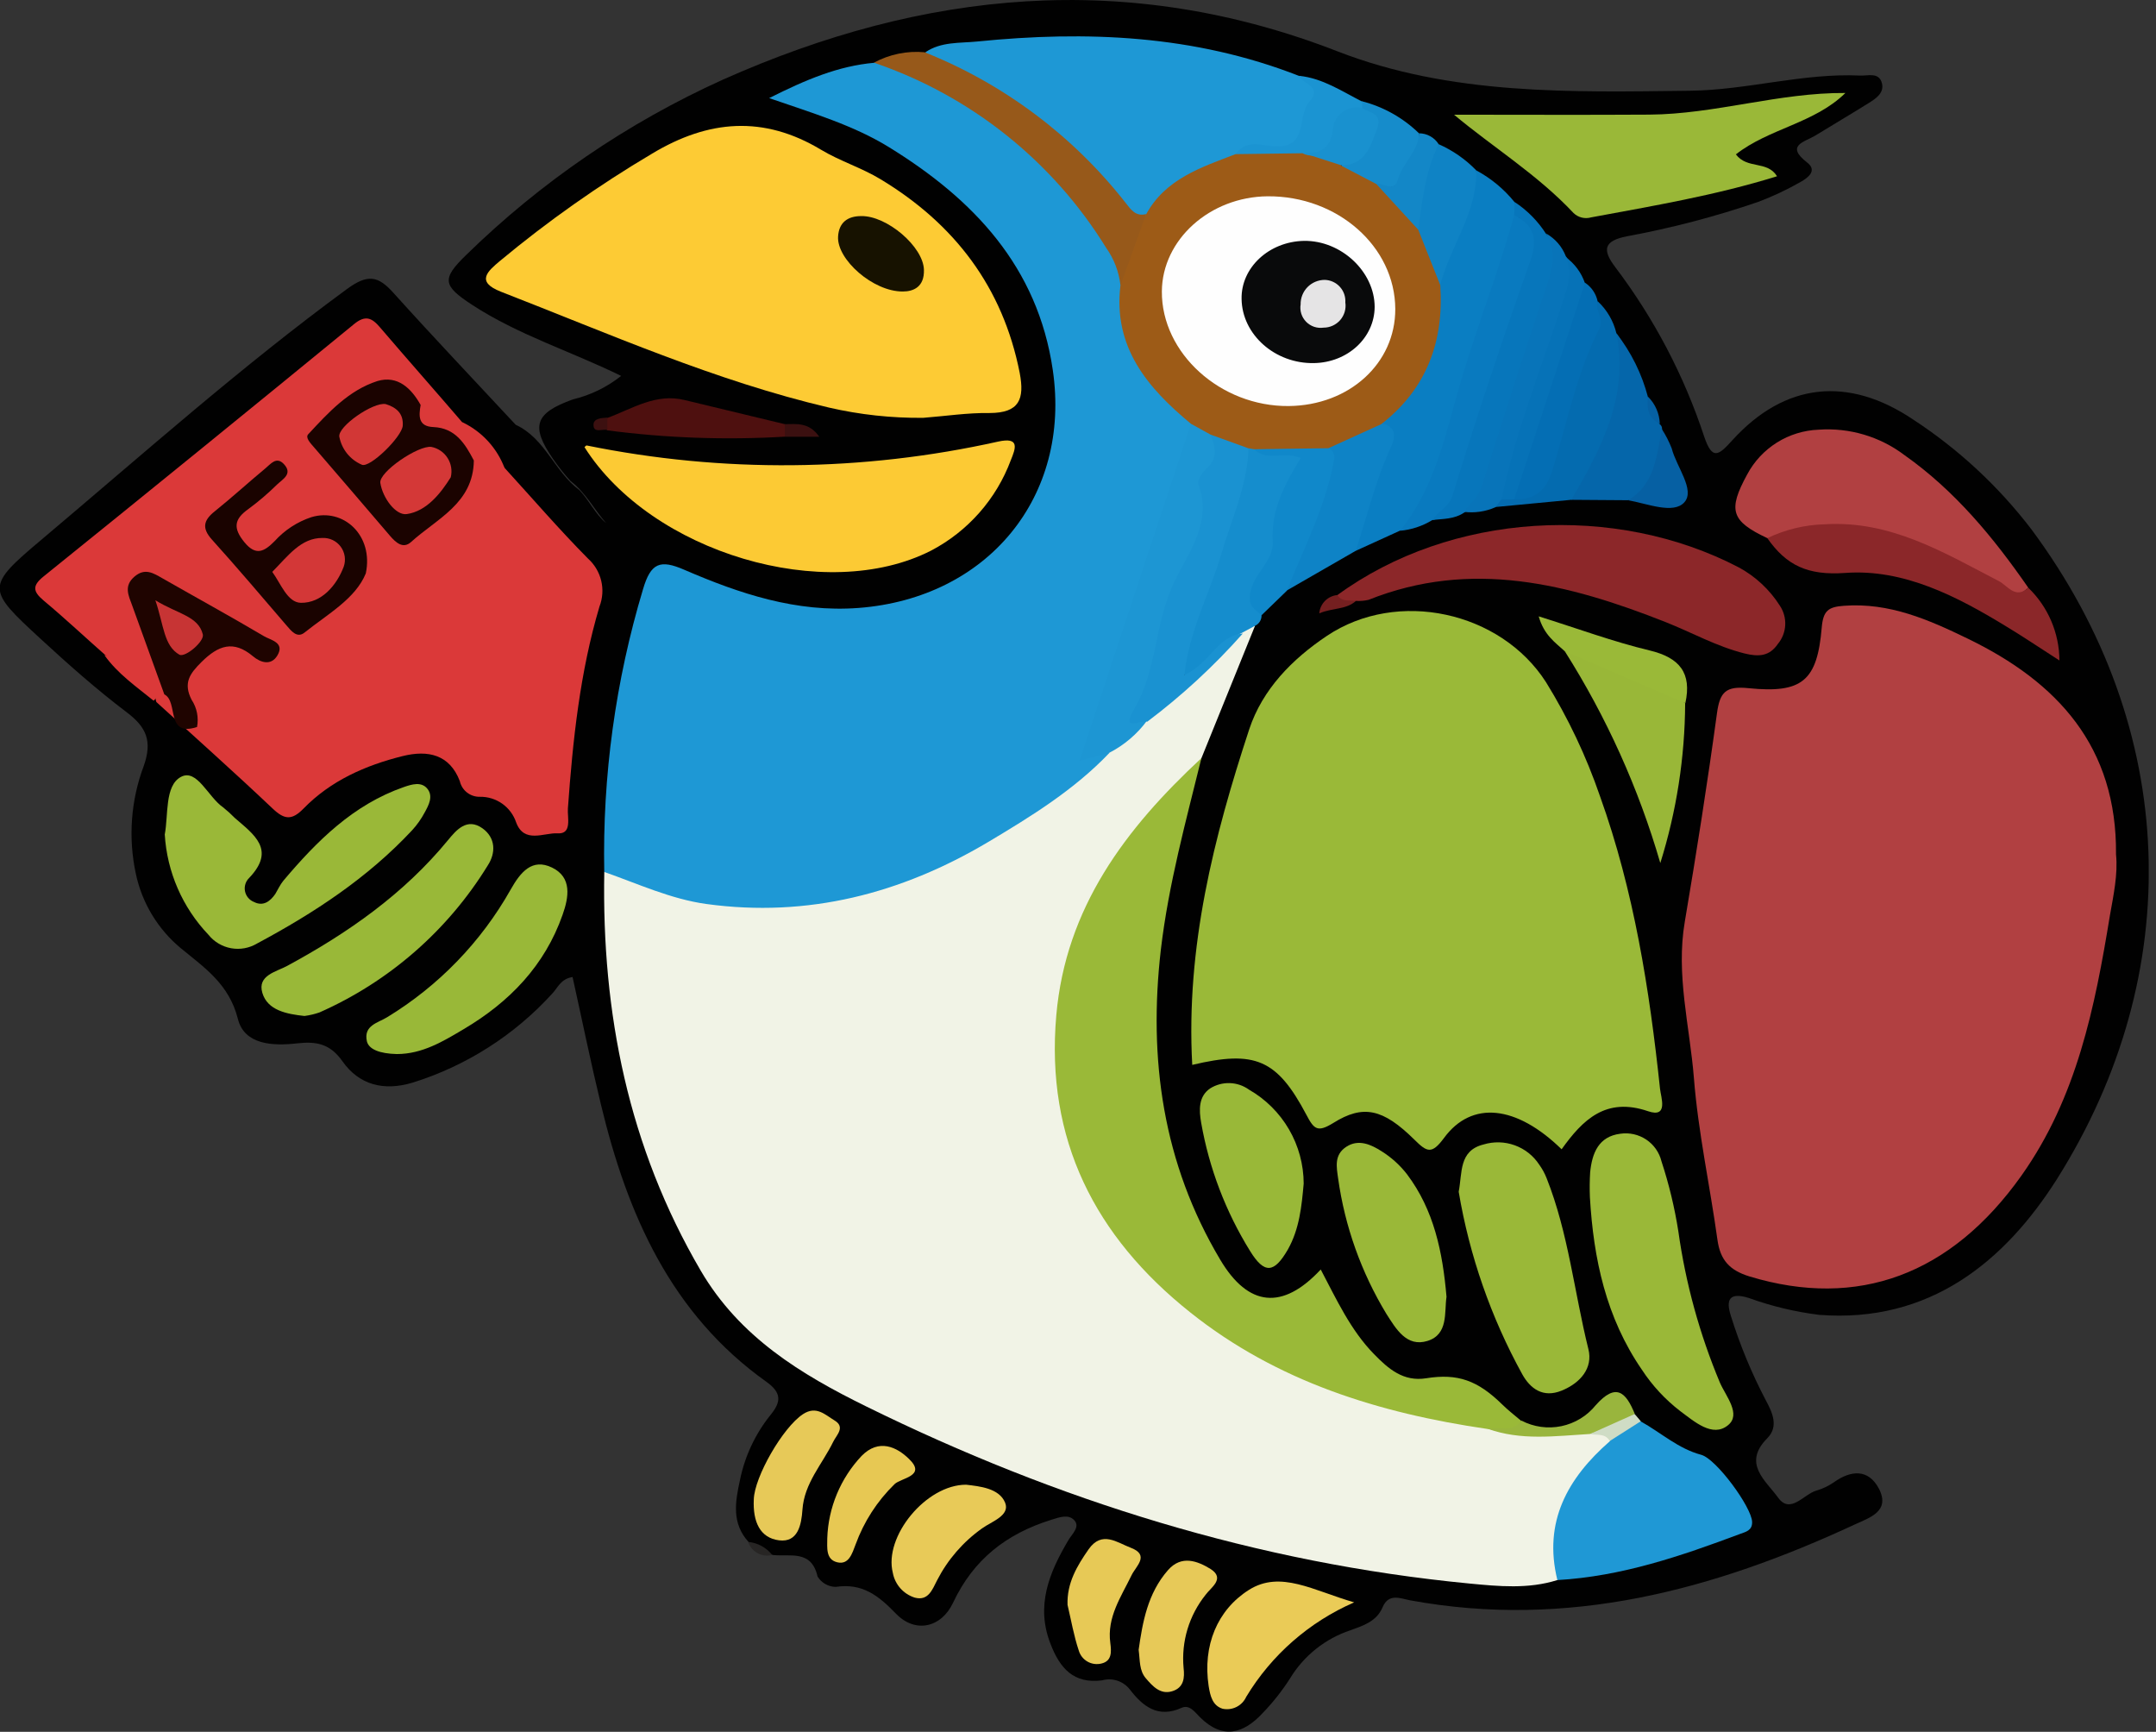 <?xml version="1.0" encoding="UTF-8"?> <svg xmlns="http://www.w3.org/2000/svg" width="193" height="155" viewBox="0 0 193 155" fill="none"><rect x="0" y="0" width="193" height="155" fill="#333333" stroke="none"/><g clip-path="url(#clip0_0_5040)"><path d="M46.167 38.02C42.51 34.089 38.811 30.2 35.219 26.212C33.844 24.684 32.93 24.505 31.073 25.86C21.544 32.84 12.741 40.695 3.722 48.292C-1.316 52.532 -1.201 52.718 3.621 57.166C6.112 59.462 8.66 61.721 11.352 63.758C13.122 65.093 13.633 66.341 12.885 68.507C11.71 71.611 11.461 74.986 12.165 78.228C12.72 80.829 14.137 83.169 16.189 84.87C18.348 86.642 20.507 88.091 21.292 91.183C21.867 93.515 24.423 93.629 26.575 93.385C28.273 93.192 29.526 93.385 30.649 94.978C32.131 97.087 34.319 97.682 36.932 96.9C41.734 95.402 46.047 92.653 49.427 88.938C49.931 88.414 50.19 87.611 51.255 87.446C52.097 91.24 52.875 95.057 53.789 98.837C56.143 108.644 60.044 117.589 68.623 123.687C69.984 124.662 69.933 125.48 68.969 126.649C67.608 128.344 66.672 130.339 66.241 132.467C65.809 134.44 65.485 136.327 67.004 138.005C67.529 138.723 68.443 138.723 69.163 139.175C70.718 139.347 72.632 138.665 73.187 141.104C73.356 141.382 73.594 141.613 73.877 141.774C74.16 141.936 74.48 142.024 74.806 142.03C77.196 141.671 78.635 142.804 80.219 144.44C81.932 146.205 84.264 145.695 85.322 143.436C87.143 139.569 90.094 137.281 94.081 136.033C94.866 135.789 95.65 135.494 96.176 136.076C96.701 136.657 95.974 137.288 95.657 137.819C93.923 140.738 92.692 143.708 94.045 147.144C94.873 149.297 96.104 150.731 98.659 150.394C99.112 150.268 99.592 150.28 100.038 150.43C100.483 150.579 100.873 150.86 101.157 151.233C102.294 152.704 103.654 153.816 105.77 152.855C106.49 152.532 106.965 153.249 107.426 153.701C109.448 155.71 111.32 155.179 113.04 153.314C113.957 152.364 114.777 151.326 115.487 150.215C116.718 148.185 118.635 146.659 120.892 145.911C122.044 145.487 123.224 145.136 123.771 143.845C124.319 142.553 125.391 143.077 126.247 143.235C140.355 145.824 153.404 142.309 166.043 136.441C167.368 135.832 169.232 135.265 168.202 133.249C167.252 131.441 165.69 131.571 164.129 132.69C163.662 133.009 163.147 133.252 162.603 133.407C161.458 133.744 160.263 135.559 159.169 134.038C158.075 132.517 155.945 130.997 158.205 128.723C159.241 127.682 158.666 126.42 158.068 125.322C156.801 122.906 155.755 120.38 154.944 117.776C154.484 116.341 154.786 115.624 156.542 116.169C158.58 116.908 160.695 117.415 162.847 117.682C172.73 118.45 179.467 112.898 184.138 105.523C195.755 87.08 195.114 65.222 181.835 47.36C178.899 43.526 175.334 40.215 171.29 37.568C165.46 33.636 159.774 34.225 155.067 39.411C153.85 40.76 153.282 41.219 152.562 39.096C150.763 33.631 148.071 28.5 144.594 23.909C143.371 22.302 143.63 21.556 145.609 21.154C149.601 20.421 153.532 19.393 157.37 18.077C158.693 17.581 159.974 16.979 161.199 16.276C161.789 15.946 162.732 15.287 161.775 14.548C159.788 13.012 161.53 12.718 162.495 12.137C164.1 11.147 165.726 10.2 167.324 9.196C167.965 8.794 168.692 8.292 168.462 7.431C168.195 6.441 167.216 6.793 166.533 6.764C161.393 6.52 156.406 8.063 151.31 8.12C140.643 8.256 129.868 8.536 119.719 4.591C100.941 -2.705 82.695 -0.89 64.708 7.13C56.184 10.98 48.405 16.293 41.726 22.826C39.502 24.978 39.653 25.573 42.258 27.281C46.397 29.985 51.126 31.449 55.603 33.644C54.336 34.652 52.861 35.37 51.284 35.746C47.865 36.979 47.484 38.134 49.506 41.076C49.985 41.773 50.512 42.437 51.083 43.063C52.421 44.081 53.177 45.588 54.257 46.822C53.271 45.989 52.752 44.784 51.867 43.866C49.629 42.202 48.808 39.239 46.167 38.02Z" fill="#010101"></path><path d="M69.126 139.175C68.866 138.842 68.54 138.567 68.169 138.365C67.797 138.164 67.388 138.042 66.966 138.006C67.114 138.435 67.417 138.794 67.817 139.011C68.217 139.227 68.684 139.286 69.126 139.175Z" fill="#272524"></path><path d="M54.093 78.043C53.863 90.69 56.252 102.663 62.73 113.732C66.214 119.678 71.684 123 77.565 125.891C94.63 134.284 112.545 139.901 131.547 141.73C134.16 141.981 136.816 142.239 139.4 141.422C139.565 141.314 139.774 141.171 139.759 141.02C139.22 136.608 140.933 133.057 143.956 129.987C144.113 129.812 144.223 129.599 144.275 129.369C144.327 129.139 144.318 128.9 144.251 128.674C143.804 127.864 143.027 127.749 142.221 127.67C139.342 128.423 136.542 128.043 133.735 127.404C124.105 125.633 114.798 123.143 106.902 116.881C99.705 111.142 95.523 103.803 95.084 94.693C94.727 89.583 95.939 84.486 98.56 80.08C100.583 76.795 102.656 73.538 105.484 70.848C106.363 69.995 107.065 68.979 107.55 67.856L112.344 56.02C111.775 55.697 111.322 56.02 110.861 56.285C108.068 58.99 105.319 61.745 102.274 64.176C101.146 65.317 99.909 66.345 98.582 67.247C90.009 74.592 80.501 79.922 68.928 80.625C65.012 80.862 61.248 79.908 57.57 78.595C56.447 78.194 55.382 77.419 54.093 78.043Z" fill="#F1F3E6"></path><path d="M189.421 76.471C189.507 66.844 184.21 61.062 176.134 57.153C172.629 55.453 169.124 53.917 165.064 54.219C163.69 54.319 163.207 54.635 163.078 56.163C162.675 60.94 161.336 62.081 156.514 61.593C154.484 61.385 153.958 61.945 153.699 63.839C152.85 70.065 151.871 76.285 150.82 82.49C150.007 87.232 151.259 91.816 151.634 96.478C152.015 101.335 153.073 106.134 153.742 110.969C153.994 112.77 154.815 113.695 156.622 114.247C166.31 117.181 174.652 114.097 180.957 105.216C185.916 98.222 187.528 90.151 188.874 81.938C189.198 80.094 189.601 78.243 189.421 76.471Z" fill="#B14041"></path><path d="M54.091 78.042C57.107 79.097 60.036 80.467 63.246 80.911C72.315 82.152 80.679 79.979 88.438 75.373C92.303 73.071 96.175 70.682 99.321 67.375C97.377 66.88 98.22 65.632 98.601 64.556C101.394 56.564 103.783 48.437 106.518 40.431C106.896 39.668 107.07 38.82 107.022 37.97C106.781 37.256 106.313 36.64 105.691 36.213C102.466 33.401 100.652 29.979 101.063 25.596C101.051 24.563 100.755 23.553 100.206 22.676C95.434 15.287 89.561 9.154 81.024 6.076C80.141 5.768 79.211 5.612 78.275 5.617C75.043 5.904 72.15 7.124 68.853 8.781C72.848 10.158 76.396 11.22 79.542 13.15C87.142 17.82 92.9 23.874 94.246 33.135C95.895 44.462 88.416 53.53 76.857 54.412C71.272 54.835 66.212 53.135 61.26 50.998C59.1 50.058 58.258 50.366 57.56 52.741C55.096 60.944 53.925 69.48 54.091 78.042Z" fill="#1E98D5"></path><path d="M106.726 95.31C112.355 93.975 114.313 94.8 116.954 99.793C117.631 101.084 117.948 101.371 119.351 100.51C122.036 98.825 123.814 99.241 126.606 101.995C127.744 103.122 128.161 103.344 129.269 101.845C131.753 98.473 135.747 98.918 139.792 102.863C141.678 100.223 143.751 98.165 147.53 99.456C149.38 100.087 148.681 98.215 148.602 97.454C147.659 88.552 146.27 79.736 143.226 71.257C142.002 67.693 140.384 64.277 138.403 61.07C134.351 54.721 125.095 52.677 118.775 56.916C115.666 58.997 113.017 61.694 111.83 65.266C108.655 74.922 106.151 84.75 106.726 95.31Z" fill="#9AB938"></path><path d="M41.393 37.813C38.932 34.943 36.456 32.153 34.016 29.298C33.296 28.451 32.713 28.172 31.698 29.004C22.456 36.574 13.191 44.104 3.901 51.593C2.886 52.411 2.929 52.928 3.901 53.745C5.844 55.367 7.694 57.11 9.58 58.767C10.357 59.09 10.955 60.589 11.847 59.707C12.977 58.595 12.301 57.311 11.279 56.306C10.257 55.302 9.184 54.097 10.026 52.619C11.022 50.679 12.693 49.167 14.726 48.365C15.446 48.114 15.928 48.803 16.331 49.312C17.951 51.378 19.721 53.329 21.37 55.388C22.32 56.579 22.291 57.468 21.132 58.516C19.313 60.308 16.963 61.47 14.431 61.83C14.071 62.074 13.798 62.354 13.999 62.834C17.476 66.005 20.995 69.133 24.407 72.368C25.465 73.372 26.127 73.437 27.171 72.368C29.604 69.872 32.706 68.501 36.053 67.669C38.313 67.11 40.249 67.526 41.163 69.915C41.253 70.319 41.481 70.679 41.808 70.934C42.135 71.189 42.54 71.323 42.955 71.314C43.67 71.301 44.37 71.517 44.954 71.928C45.538 72.34 45.975 72.926 46.202 73.602C46.921 75.539 48.699 74.513 49.915 74.585C51.247 74.671 50.772 73.15 50.837 72.354C51.276 66.249 51.916 60.159 53.665 54.283C53.95 53.545 54.003 52.738 53.817 51.969C53.63 51.2 53.214 50.506 52.622 49.979C50.045 47.375 47.648 44.592 45.179 41.888C44.424 40.955 43.366 41.027 42.3 41.027C40.666 40.869 39.356 39.269 37.478 40.044C34.851 41.134 33.973 42.806 34.318 46.141C33.575 44.639 32.929 43.091 32.382 41.507C31.753 39.843 31.19 38.157 30.691 36.45C30.532 35.912 30.381 35.302 30.885 34.872C31.511 34.334 32.108 34.778 32.684 35.072C35.254 36.385 37.456 38.444 40.458 38.882C41.041 38.767 41.617 38.616 41.393 37.813Z" fill="#DB3939"></path><path d="M82.645 37.396C84.624 37.246 86.604 36.937 88.576 36.966C91.261 36.966 91.728 35.711 91.282 33.379C89.771 25.696 85.445 20.036 78.823 16.041C77.132 15.015 75.188 14.419 73.497 13.401C68.351 10.309 63.42 10.718 58.382 13.745C53.589 16.584 49.031 19.798 44.75 23.358C43.692 24.254 42.526 25.208 44.85 26.112C54.524 29.871 64.032 34.089 74.202 36.478C76.97 37.117 79.804 37.425 82.645 37.396Z" fill="#FDCB34"></path><path d="M107.547 67.855C100.76 74.153 95.398 81.233 94.556 90.882C93.584 101.986 98.01 110.667 106.554 117.467C114.32 123.658 123.454 126.477 133.12 127.89C134.222 127.969 135.539 128.931 136.179 127.173C135.604 126.685 135.006 126.226 134.474 125.702C132.278 123.55 130.493 122.905 127.672 123.357C125.621 123.687 124.282 122.51 123.008 121.205C120.899 119.052 119.646 116.312 118.229 113.622C114.831 117.273 111.751 116.994 109.224 112.733C104.1 104.124 102.782 94.799 103.92 84.971C104.611 79.117 106.158 73.507 107.547 67.855Z" fill="#9AB938"></path><path d="M116.264 6.785C106.908 3.126 97.263 2.732 87.474 3.715C85.912 3.873 84.249 3.715 82.839 4.676C83.386 5.931 84.638 6.261 85.718 6.763C91.068 9.313 95.767 13.041 99.458 17.667C100.279 18.665 101.027 19.819 102.647 19.518C105.032 17.058 107.985 15.216 111.248 14.152C111.744 13.867 112.319 13.747 112.889 13.808C115.883 14.217 116.97 12.495 117.762 9.963C118.287 8.198 117.877 7.33 116.264 6.785Z" fill="#1E98D5"></path><path d="M52.322 40.021C58.311 49.476 73.915 54.103 83.359 49.275C86.651 47.546 89.189 44.667 90.484 41.19C90.923 40.121 91.312 39.088 89.34 39.526C77.227 42.225 64.678 42.343 52.517 39.87C52.459 39.863 52.387 39.971 52.322 40.021Z" fill="#FCCA34"></path><path d="M121.384 53.782C121.76 53.803 122.138 53.772 122.506 53.688C131.705 50.016 140.436 52.254 149.095 55.676C151.455 56.608 153.672 57.864 156.177 58.488C157.429 58.796 158.394 58.746 159.15 57.634C159.545 57.159 159.776 56.569 159.808 55.953C159.841 55.336 159.673 54.726 159.33 54.212C158.418 52.775 157.151 51.594 155.652 50.783C144.589 45.008 129.884 45.833 119.714 53.265C119.901 54.628 120.729 53.918 121.384 53.782Z" fill="#8C2729"></path><path d="M130.164 10.266C133.583 13.136 137.628 15.617 140.86 19.068C141.065 19.265 141.319 19.405 141.596 19.473C141.873 19.541 142.162 19.535 142.436 19.455C148 18.422 153.585 17.483 159.077 15.775C158.185 14.341 156.421 15.173 155.392 13.817C158.365 11.486 162.424 11.048 165.195 8.322C159.228 8.279 153.535 10.223 147.633 10.259C141.731 10.295 135.994 10.266 130.164 10.266Z" fill="#9AB838"></path><path d="M142.325 107.167C142.649 112.669 143.765 117.928 146.982 122.598C147.911 124.018 149.075 125.272 150.423 126.306C151.668 127.225 153.302 128.695 154.684 127.562C155.9 126.586 154.489 124.958 153.964 123.752C152.147 119.418 150.896 114.868 150.243 110.216C149.909 108.086 149.404 105.987 148.731 103.939C148.536 103.146 148.051 102.453 147.371 101.997C146.691 101.541 145.864 101.353 145.053 101.471C143.088 101.715 142.52 103.222 142.347 104.915C142.3 105.665 142.293 106.416 142.325 107.167Z" fill="#9AB838"></path><path d="M14.749 74.686C14.95 78.043 16.334 81.221 18.658 83.66C19.166 84.295 19.888 84.725 20.691 84.869C21.493 85.013 22.321 84.861 23.019 84.442C28.115 81.716 32.909 78.574 36.882 74.32C37.329 73.835 37.711 73.295 38.019 72.713C38.379 72.06 38.797 71.278 38.264 70.604C37.731 69.93 36.868 70.195 36.162 70.439C31.62 72.017 28.374 75.267 25.366 78.825C25.071 79.184 24.876 79.628 24.646 80.008C24.178 80.683 23.559 81.149 22.732 80.726C22.528 80.645 22.348 80.515 22.209 80.347C22.069 80.179 21.974 79.979 21.931 79.765C21.889 79.551 21.901 79.33 21.967 79.122C22.032 78.914 22.149 78.725 22.307 78.574C24.725 76.041 22.724 74.693 21.018 73.208C20.69 72.872 20.341 72.555 19.975 72.261C18.629 71.343 17.628 68.746 16.182 69.542C14.735 70.338 15.08 72.95 14.749 74.686Z" fill="#9AB838"></path><path d="M181.569 52.605C178.46 48.114 175.005 43.925 170.492 40.74C168.293 39.073 165.56 38.263 162.805 38.458C161.48 38.508 160.191 38.904 159.068 39.607C157.945 40.309 157.027 41.294 156.406 42.461C154.65 45.668 154.967 46.644 158.206 48.164C159.847 48.631 161.365 47.82 162.956 47.705C168.786 47.289 173.558 50.022 178.402 52.59C180.317 53.602 180.31 53.631 181.569 52.605Z" fill="#B14041"></path><path d="M130.579 106.665C131.543 112.386 133.465 117.906 136.265 122.992C136.985 124.29 138.129 125.144 139.799 124.463C141.469 123.781 142.614 122.454 142.189 120.747C140.922 115.653 140.404 110.381 138.453 105.46C138.283 105.024 138.058 104.612 137.784 104.233C137.261 103.436 136.493 102.829 135.595 102.505C134.697 102.18 133.717 102.155 132.803 102.433C130.579 102.985 130.91 104.965 130.579 106.665Z" fill="#9AB838"></path><path d="M144.106 128.995C140.32 132.302 138.132 136.212 139.413 141.42C145.171 141.09 150.483 139.268 155.773 137.288C156.241 137.109 156.874 137.001 156.845 136.212C156.802 134.892 153.643 130.573 152.289 130.208C150.231 129.662 148.691 128.228 146.884 127.223C145.495 127.087 144.689 127.869 144.106 128.995Z" fill="#1F98D5"></path><path d="M121.368 49.298L125.334 47.49C126.193 47.003 126.943 46.345 127.536 45.556C128.13 44.767 128.553 43.865 128.781 42.906C129.422 40.352 130.645 37.971 131.221 35.453C132.466 29.972 135.022 24.901 135.986 19.348C135.964 18.895 135.82 18.456 135.569 18.078C134.63 16.92 133.471 15.96 132.157 15.252C130.717 18.602 129.4 21.981 128.27 25.439C128.522 30.273 126.665 34.291 123.448 37.777C123.93 39.09 123.505 40.288 123.138 41.565C122.411 44.104 120.727 46.443 121.368 49.298Z" fill="#0A7EC2"></path><path d="M27.257 90.932C27.712 90.872 28.161 90.766 28.596 90.616C34.843 87.853 40.099 83.262 43.667 77.453C44.387 76.348 44.387 74.999 43.192 74.138C41.81 73.156 40.853 74.282 40.105 75.193C36.139 80.021 31.151 83.5 25.709 86.448C24.73 86.979 23.017 87.295 23.485 88.866C23.953 90.437 25.666 90.76 27.257 90.932Z" fill="#99B838"></path><path d="M35.52 94.34C37.809 94.34 39.673 93.2 41.523 92.102C45.604 89.684 48.764 86.428 50.362 81.873C50.923 80.294 51.218 78.53 49.426 77.654C47.634 76.779 46.59 78.063 45.712 79.62C43.066 84.31 39.257 88.244 34.65 91.047C33.843 91.55 32.526 91.765 32.843 93.2C33.016 93.917 33.987 94.304 35.52 94.34Z" fill="#99B838"></path><path d="M129.488 116.069C129.143 112.038 128.358 108.293 125.954 105.101C125.323 104.286 124.553 103.589 123.68 103.042C122.737 102.439 121.607 101.916 120.505 102.647C119.404 103.379 119.649 104.47 119.786 105.474C120.388 109.762 121.857 113.884 124.104 117.59C124.954 118.91 125.904 120.603 127.789 120.015C129.675 119.426 129.279 117.447 129.488 116.069Z" fill="#9AB838"></path><path d="M116.703 105.933C116.698 104.227 116.244 102.552 115.385 101.077C114.526 99.601 113.292 98.376 111.808 97.526C111.305 97.163 110.704 96.959 110.083 96.94C109.462 96.921 108.85 97.087 108.325 97.418C107.281 98.136 107.324 99.348 107.526 100.489C108.239 104.557 109.724 108.453 111.902 111.966C113.19 114.054 114.061 113.954 115.285 111.837C116.329 109.987 116.523 107.935 116.703 105.933Z" fill="#99B838"></path><path d="M181.569 52.605C180.403 53.653 179.733 52.426 178.92 52.003C174.011 49.456 169.246 46.565 163.352 46.924C161.568 46.971 159.814 47.394 158.205 48.165C159.911 50.597 161.804 51.522 165.187 51.278C170.412 50.898 175.192 53.373 179.647 56.099C181.087 56.967 182.454 57.892 184.354 59.112C184.349 57.897 184.099 56.696 183.621 55.578C183.143 54.461 182.445 53.45 181.569 52.605Z" fill="#8B2729"></path><path d="M102.589 19.16C101.66 19.404 101.228 18.744 100.768 18.163C96.07 12.163 89.862 7.509 82.774 4.677C81.2 4.533 79.62 4.857 78.232 5.61C86.884 8.556 94.234 14.416 99.019 22.181C99.722 23.169 100.163 24.319 100.3 25.523C102.445 23.881 102.509 21.528 102.589 19.16Z" fill="#97591A"></path><path d="M140.076 58.286C143.806 64.174 146.685 70.557 148.627 77.246C150.078 72.613 150.828 67.789 150.851 62.935C147.64 60.51 144.258 58.538 140.076 58.286Z" fill="#99B738"></path><path d="M111.225 56.614L112.355 56.004C112.535 55.919 112.685 55.783 112.788 55.614C112.89 55.444 112.94 55.248 112.931 55.05C112.706 53.601 112.958 52.118 113.651 50.825C115.176 47.955 114.831 44.426 116.702 41.599C117.285 40.717 116.335 40.294 115.565 40.164C114.45 40.014 113.328 39.92 112.204 39.885C111.907 39.916 111.632 40.057 111.434 40.279C109.598 45.66 108.108 51.154 106.007 56.449C105.85 56.889 105.732 57.343 105.654 57.804C105.481 58.715 105.107 59.878 106.014 60.394C107.072 60.997 107.554 59.677 108.224 59.146C109.253 58.328 109.987 57.18 111.225 56.614Z" fill="#158DCD"></path><path d="M121.223 143.415C117.581 142.368 114.623 140.51 111.794 142.303C108.966 144.097 107.649 147.282 108.196 150.912C108.34 151.794 108.541 152.655 109.441 152.935C109.862 153.025 110.302 152.969 110.687 152.776C111.072 152.583 111.379 152.264 111.557 151.873C113.82 148.122 117.199 145.166 121.223 143.415Z" fill="#EACB57"></path><path d="M135.545 19.263C134.213 24.105 132.378 28.79 130.924 33.61C129.47 38.431 128.606 43.445 125.331 47.505C126.352 47.413 127.337 47.087 128.21 46.551C129.822 46.193 130.528 45.153 131.01 43.574C133.069 36.924 135.365 30.353 137.56 23.746C138.496 20.985 138.179 20.454 135.545 19.263Z" fill="#097ABF"></path><path d="M135.547 19.263C137.368 20.167 137.663 21.415 136.986 23.359C134.532 30.296 132.192 37.269 130.04 44.299C129.673 45.482 128.709 45.733 128.234 46.537C129.198 46.436 130.191 46.465 131.048 45.891C131.905 45.317 132.84 45.045 133.207 43.911C135.28 37.62 137.274 31.307 139.419 25.038C139.98 23.409 139.419 22.168 138.411 20.948C137.684 19.802 136.72 18.824 135.583 18.079L135.547 19.263Z" fill="#0776BB"></path><path d="M86.481 132.884C82.882 132.884 79.096 137.539 79.924 140.775C80.018 141.287 80.251 141.764 80.597 142.155C80.944 142.545 81.39 142.835 81.888 142.991C83.098 143.314 83.458 142.274 83.889 141.435C84.837 139.588 86.217 137.996 87.913 136.793C88.762 136.176 90.454 135.646 89.972 134.483C89.439 133.199 87.711 133.027 86.481 132.884Z" fill="#E8CA58"></path><path d="M144.696 29.827C144.433 28.727 143.849 27.729 143.019 26.958C141.061 31.499 140.039 36.348 138.434 41.004C137.923 42.489 137.448 43.873 135.555 43.952C135.118 43.992 134.691 44.108 134.295 44.297C133.907 44.555 133.619 44.863 133.863 45.38L140.658 44.734C141.336 44.541 141.944 44.16 142.413 43.636C142.882 43.111 143.192 42.465 143.307 41.772C143.739 39.941 144.341 38.154 145.106 36.434C146.157 34.167 146.25 31.944 144.696 29.827Z" fill="#046BAF"></path><path d="M121.366 49.297C122.38 46.206 123.122 43.02 124.504 40.043C124.914 39.154 125.058 38.171 123.647 37.891C121.675 37.676 120.178 38.609 118.854 39.9C118.508 43.099 117.227 46.005 116.061 48.96C115.586 50.18 114.528 51.356 115.183 52.855L121.366 49.297Z" fill="#0E83C6"></path><path d="M144.696 29.829C145.833 35.468 143.35 40.116 140.658 44.736L145.754 44.772C148.489 43.897 149.353 42.074 148.784 38.423C148.792 38.335 148.777 38.246 148.741 38.166C148.704 38.086 148.647 38.016 148.575 37.964C148.043 37.249 147.684 36.422 147.524 35.547C146.981 33.469 146.019 31.523 144.696 29.829Z" fill="#0566AA"></path><path d="M67.478 134.203C67.384 136.212 68.039 137.647 69.738 137.862C71.437 138.077 71.739 136.463 71.832 135.129C71.991 132.74 73.618 131.04 74.589 129.038C74.891 128.422 75.705 127.726 74.69 127.123C73.862 126.628 73.085 125.789 71.89 126.564C70.069 127.754 67.528 132.202 67.478 134.203Z" fill="#E7C958"></path><path d="M115.183 52.885C116.724 49.054 118.645 45.36 119.408 41.242C119.48 41.023 119.471 40.786 119.381 40.573C119.291 40.361 119.127 40.188 118.919 40.087C117.897 39.522 116.744 39.236 115.576 39.259C114.408 39.282 113.267 39.612 112.268 40.216C113.456 41.35 115.025 40.331 116.436 40.998C115.032 43.294 113.758 45.625 113.931 48.473C114.032 50.209 112.283 51.235 111.937 52.985C111.671 54.298 112.34 54.506 112.93 55.066L115.183 52.885Z" fill="#1088CA"></path><path d="M101.929 147.662C102.058 148.637 101.972 149.512 102.576 150.215C103.181 150.918 103.872 151.693 104.93 151.37C105.988 151.048 106.053 150.158 105.952 149.283C105.734 146.924 106.444 144.574 107.931 142.726C108.407 142.073 109.688 141.292 108.385 140.438C107.219 139.721 105.765 139.139 104.549 140.538C102.728 142.619 102.281 145.194 101.929 147.662Z" fill="#E7C958"></path><path d="M133.863 45.401L134.41 44.684C136.245 42.41 136.36 39.483 137.346 36.886C138.505 33.831 139.282 30.617 140.52 27.561C141.24 25.832 141.319 24.404 140.168 22.934C139.835 22.069 139.209 21.348 138.397 20.896C139.311 22.468 139.002 23.974 138.447 25.624C136.425 31.585 134.532 37.589 132.625 43.558C132.322 44.512 131.574 45.072 131.027 45.81C131.992 45.934 132.972 45.793 133.863 45.401Z" fill="#0874B9"></path><path d="M95.563 143.637C95.887 145.007 96.125 146.406 96.571 147.733C96.694 148.15 96.974 148.503 97.352 148.718C97.731 148.934 98.178 148.994 98.601 148.888C99.529 148.665 99.5 147.869 99.392 147.051C99.076 144.741 100.364 142.912 101.3 140.975C101.696 140.165 102.955 139.182 101.213 138.522C99.997 138.063 98.644 136.965 97.449 138.665C96.412 140.157 95.498 141.678 95.563 143.637Z" fill="#E7C956"></path><path d="M135.548 44.692C137.412 44.757 138.427 43.882 138.974 42.067C140.284 37.827 141.134 33.415 143.163 29.427C143.617 28.545 142.746 27.813 143.019 26.981C142.877 26.29 142.465 25.683 141.875 25.295C139.816 27.124 139.932 29.886 138.996 32.189C137.499 36.005 136.376 39.986 135.231 43.946C135.212 44.088 135.231 44.231 135.286 44.363C135.342 44.494 135.433 44.608 135.548 44.692Z" fill="#046EB4"></path><path d="M70.256 37.964C67.276 37.247 64.289 36.529 61.316 35.812C58.718 35.159 56.616 36.58 54.371 37.405C54.288 37.472 54.221 37.557 54.175 37.653C54.13 37.749 54.106 37.854 54.106 37.961C54.106 38.067 54.13 38.172 54.175 38.268C54.221 38.364 54.288 38.449 54.371 38.517C59.636 39.207 64.955 39.397 70.256 39.083C70.334 39.013 70.397 38.926 70.44 38.83C70.483 38.733 70.506 38.629 70.506 38.524C70.506 38.418 70.483 38.314 70.44 38.218C70.397 38.121 70.334 38.035 70.256 37.964Z" fill="#4E100F"></path><path d="M128.929 25.481C129.843 22.023 132.24 19.024 132.154 15.251C131.194 14.259 130.05 13.462 128.785 12.905C126.273 14.892 126.885 17.855 126.403 20.473C126.979 22.274 127.123 24.333 128.929 25.481Z" fill="#0F83C5"></path><path d="M74.055 137.675C74.055 138.508 73.904 139.576 74.947 139.828C75.991 140.079 76.286 139.031 76.588 138.242C77.329 136.2 78.522 134.351 80.079 132.833C80.655 132.274 82.958 132.116 81.389 130.595C80.281 129.498 78.668 128.737 77.128 130.308C75.24 132.31 74.147 134.929 74.055 137.675Z" fill="#E7C853"></path><path d="M140.073 58.286L150.869 62.934C151.46 60.237 150.366 58.86 147.659 58.214C144.428 57.439 141.289 56.277 137.741 55.165C138.216 56.844 139.216 57.497 140.073 58.286Z" fill="#9AB938"></path><path d="M135.547 44.692L141.874 25.323C141.557 24.399 140.961 23.595 140.168 23.02C140.845 24.534 140.254 25.89 139.786 27.325C137.922 33.099 135.633 38.745 134.41 44.714L135.547 44.692Z" fill="#0672B7"></path><path d="M127.024 11.929C125.601 10.544 123.839 9.555 121.913 9.06C121.852 9.119 121.804 9.191 121.772 9.27C121.74 9.349 121.724 9.433 121.726 9.519C121.726 9.691 121.726 9.777 121.777 9.777C123.511 12.23 121.28 13.364 120.078 14.799C120.503 16.291 121.957 16.298 123.029 16.857C125.678 17.159 127.312 15.093 127.024 11.929Z" fill="#168CCB"></path><path d="M121.944 9.648V9.096C120.123 8.171 118.403 7.001 116.294 6.786C116.589 7.561 118.453 7.697 117.194 9.125C116.078 10.387 117.194 13.343 113.991 13.092C112.897 12.998 111.544 12.482 110.644 13.752C112.479 14.892 114.509 14.268 116.452 14.419C118.194 14.419 119.533 13.859 120.051 12.044C120.368 11.026 121.383 10.509 121.944 9.648Z" fill="#1B94D2"></path><path d="M127.022 11.93C126.972 13.587 125.518 14.605 125.108 16.133C124.82 17.195 123.863 16.413 123.208 16.427C123.575 18.58 124.971 19.828 126.958 20.517C127.325 17.927 127.598 15.301 128.786 12.905C128.599 12.607 128.339 12.362 128.03 12.191C127.722 12.021 127.375 11.931 127.022 11.93Z" fill="#1387C7"></path><path d="M148.776 38.423C148.287 40.783 148.157 43.322 145.746 44.772C147.466 45.073 149.805 46.056 150.784 44.951C151.763 43.846 150.065 41.78 149.647 40.13C149.414 39.534 149.122 38.962 148.776 38.423Z" fill="#0660A3"></path><path d="M136.194 127.146C135.387 128.272 134.157 127.663 133.135 127.863C136.15 128.968 139.245 128.523 142.326 128.344C143.715 127.856 145.486 128.201 146.335 126.529C145.543 124.599 144.665 123.724 142.844 125.769C142.067 126.731 140.979 127.394 139.766 127.645C138.553 127.896 137.291 127.72 136.194 127.146Z" fill="#99B53D"></path><path d="M13.751 62.714L14.47 61.997C14.046 60.289 12.808 58.919 12.549 57.097C12.398 56.028 11.447 55.663 10.389 56.444C11.332 57.162 11.915 58.073 11.339 59.393L9.339 58.625C10.533 60.311 12.218 61.466 13.751 62.714Z" fill="#DB3939"></path><path d="M42.497 41.909C43.363 41.601 44.309 41.601 45.175 41.909C44.496 40.102 43.142 38.626 41.396 37.792C41.272 38.016 41.087 38.202 40.864 38.328C40.641 38.455 40.386 38.517 40.129 38.509C40.288 40.116 42.145 40.475 42.497 41.909Z" fill="#DB3939"></path><path d="M146.333 126.558L142.324 128.351C142.943 128.48 143.692 128.251 144.102 128.975L146.88 127.203L146.333 126.558Z" fill="#CFDCC5"></path><path d="M70.258 37.963V39.089H73.339C72.41 37.762 71.294 37.963 70.258 37.963Z" fill="#3B1010"></path><path d="M121.382 53.782C120.799 53.695 120.122 53.903 119.712 53.258C119.293 53.299 118.902 53.485 118.608 53.784C118.313 54.083 118.133 54.476 118.099 54.893C119.33 54.384 120.503 54.578 121.382 53.782Z" fill="#741F20"></path><path d="M54.373 38.487V37.375C53.847 37.418 53.113 37.432 53.128 38.042C53.142 38.803 53.934 38.365 54.373 38.487Z" fill="#3C1010"></path><path d="M147.532 35.511C147.395 36.529 147.532 37.433 148.583 37.928C148.553 37.019 148.177 36.154 147.532 35.511Z" fill="#0660A3"></path><path d="M106.62 37.892L96.637 68.093L99.3 67.376C100.632 66.692 101.788 65.71 102.676 64.507C102.625 64.076 101.603 64.507 101.956 63.739C103.256 61.12 104.059 58.284 104.324 55.374C104.432 54.176 105.562 53.316 106.001 52.146C107.376 48.488 107.937 44.607 109.218 40.92C109.319 40.552 109.332 40.166 109.257 39.793C109.182 39.419 109.021 39.068 108.787 38.768C108.232 38.108 107.599 37.577 106.62 37.892Z" fill="#1D96D3"></path><path d="M108.36 38.896C108.778 39.972 109.08 40.998 108 41.945C107.612 42.282 107.122 43.014 107.281 43.38C108.569 46.715 106.331 49.549 105.165 51.988C103.329 55.74 103.61 59.979 101.501 63.516C100.292 65.546 102.149 64.391 102.703 64.592C105.81 62.253 108.675 59.609 111.254 56.701C108.936 56.895 108.303 59.434 106.021 60.403C106.467 56.4 108.288 53.121 109.31 49.642C110.217 46.522 111.642 43.538 111.758 40.216C111.067 38.466 109.836 38.358 108.36 38.896Z" fill="#1A92D1"></path><path d="M108.359 38.895L111.728 40.115L112.268 40.208L118.918 40.115L123.647 37.963C127.721 34.792 129.269 30.552 128.93 25.524C128.275 23.874 127.613 22.217 126.958 20.56L123.208 16.471L120.092 14.842C119.3 13.314 117.688 14.319 116.601 13.716L110.612 13.795C107.517 14.979 104.314 16.012 102.587 19.204L100.298 25.545C99.636 31.076 102.717 34.713 106.618 37.934L108.359 38.895Z" fill="#9D5B17"></path><path d="M80.816 26.091C81.787 26.091 82.752 25.667 82.709 24.154C82.658 22.073 79.383 19.29 77.087 19.34C75.864 19.34 75.094 19.928 75.022 21.177C74.906 23.221 78.153 26.105 80.816 26.091Z" fill="#171200"></path><path d="M116.602 13.674L120.092 14.8C122.252 14.757 122.655 13.107 123.267 11.558C123.814 10.123 122.597 10.123 121.913 9.649C121.607 9.585 121.29 9.587 120.984 9.657C120.679 9.726 120.392 9.861 120.144 10.052C119.896 10.243 119.693 10.486 119.548 10.763C119.404 11.041 119.322 11.346 119.308 11.658C119.063 13.416 118.077 13.774 116.602 13.674Z" fill="#1991CF"></path><path d="M113.479 17.569C108.304 17.612 104.036 21.45 104.007 26.084C103.971 31.615 109.262 36.392 115.351 36.342C120.778 36.292 124.916 32.526 124.902 27.655C124.88 22.067 119.734 17.526 113.479 17.569Z" fill="#FEFEFE"></path><path d="M111.144 26.759C111.188 29.951 114.139 32.563 117.622 32.498C120.638 32.448 123.035 30.238 123.056 27.477C123.056 24.327 120.069 21.508 116.722 21.558C113.592 21.623 111.087 23.954 111.144 26.759Z" fill="#090A0B"></path><path d="M118.588 25.05C118.301 25.05 118.016 25.107 117.752 25.218C117.487 25.328 117.247 25.491 117.046 25.695C116.845 25.9 116.687 26.142 116.581 26.408C116.475 26.674 116.423 26.959 116.429 27.245C116.383 27.525 116.404 27.813 116.49 28.083C116.576 28.354 116.725 28.601 116.925 28.803C117.125 29.006 117.37 29.159 117.64 29.25C117.91 29.34 118.198 29.366 118.48 29.325C118.764 29.325 119.045 29.264 119.303 29.146C119.561 29.028 119.791 28.856 119.976 28.642C120.161 28.427 120.297 28.175 120.376 27.903C120.455 27.631 120.473 27.345 120.431 27.066C120.447 26.812 120.412 26.557 120.328 26.317C120.243 26.076 120.111 25.856 119.939 25.668C119.767 25.479 119.559 25.328 119.327 25.221C119.095 25.115 118.843 25.057 118.588 25.05Z" fill="#E5E4E5"></path><path d="M8.406 53.223L11.207 48.554L31.749 31.747L40.153 37.349L44.822 44.819L24.279 58.825L16.81 64.428L11.207 58.825L8.406 53.223Z" fill="#DB3939"></path><path d="M37.655 36.245C37.483 37.223 37.418 38.169 38.8 38.223C40.766 38.307 41.633 39.709 42.417 41.214C42.374 45.051 39.102 46.418 36.804 48.505C36.076 49.166 35.426 48.554 34.906 47.951C32.648 45.306 30.386 42.671 28.12 40.045C27.812 39.683 27.291 39.168 27.601 38.857C29.399 36.923 31.207 34.932 33.794 34.102C35.599 33.573 36.819 34.753 37.655 36.245Z" fill="#1B0300"></path><path d="M32.746 51.32C31.823 53.583 29.362 54.94 27.26 56.616C26.581 57.161 26.058 56.448 25.628 55.955C23.41 53.371 21.228 50.794 18.967 48.29C18.042 47.257 18.224 46.558 19.232 45.757C20.776 44.516 22.236 43.18 23.755 41.921C24.232 41.53 24.744 40.816 25.417 41.541C26.231 42.416 25.311 42.882 24.812 43.357C24.008 44.151 23.148 44.886 22.239 45.556C20.958 46.463 20.839 47.261 21.882 48.534C22.925 49.807 23.677 49.34 24.579 48.439C25.473 47.448 26.608 46.706 27.872 46.287C30.734 45.425 33.463 47.916 32.746 51.32Z" fill="#1A0300"></path><path d="M17.639 65.069C14.781 65.99 16.001 62.792 14.709 62.147L11.83 54.185C11.505 53.301 11.064 52.456 12.02 51.623C12.975 50.791 13.731 51.297 14.565 51.773C17.582 53.496 20.631 55.167 23.626 56.938C24.219 57.291 25.53 57.5 24.828 58.67C24.27 59.602 23.33 59.319 22.633 58.728C20.893 57.274 19.547 57.76 18.047 59.243C16.963 60.309 16.394 61.144 17.151 62.629C17.626 63.347 17.801 64.222 17.639 65.069Z" fill="#1F0400"></path><path d="M40.35 42.718C39.468 44.126 38.204 45.76 36.404 46.012C35.433 46.148 34.26 44.582 34.047 43.228C33.893 42.244 37.465 39.833 38.615 40C38.911 40.057 39.191 40.174 39.44 40.344C39.689 40.513 39.901 40.731 40.063 40.986C40.225 41.24 40.335 41.524 40.384 41.822C40.433 42.12 40.422 42.425 40.35 42.718Z" fill="#D43837"></path><path d="M34.521 36.166C35.413 36.441 36.13 36.955 36.053 38.096C35.986 39.093 33.114 41.911 32.391 41.594C31.878 41.374 31.425 41.032 31.074 40.597C30.723 40.162 30.484 39.647 30.377 39.097C30.203 38.182 33.398 35.968 34.521 36.166Z" fill="#D23736"></path><path d="M24.372 51.185C25.801 49.734 26.95 48.132 28.87 48.149C29.185 48.136 29.498 48.2 29.782 48.336C30.066 48.472 30.312 48.676 30.499 48.929C30.686 49.183 30.809 49.479 30.856 49.791C30.903 50.103 30.874 50.422 30.77 50.72C30.142 52.378 28.796 53.983 26.929 53.953C25.725 53.923 25.147 52.243 24.372 51.185Z" fill="#D33737"></path><path d="M13.908 53.726C15.913 54.957 17.746 55.134 18.156 56.778C18.316 57.398 16.61 58.851 16.071 58.603C14.654 57.797 14.675 55.988 13.908 53.726Z" fill="#C73434"></path></g><defs><clipPath id="clip0_0_5040"><rect width="192.349" height="155" fill="white" transform="matrix(-1 0 0 1 192.349 0)"></rect></clipPath></defs></svg> 